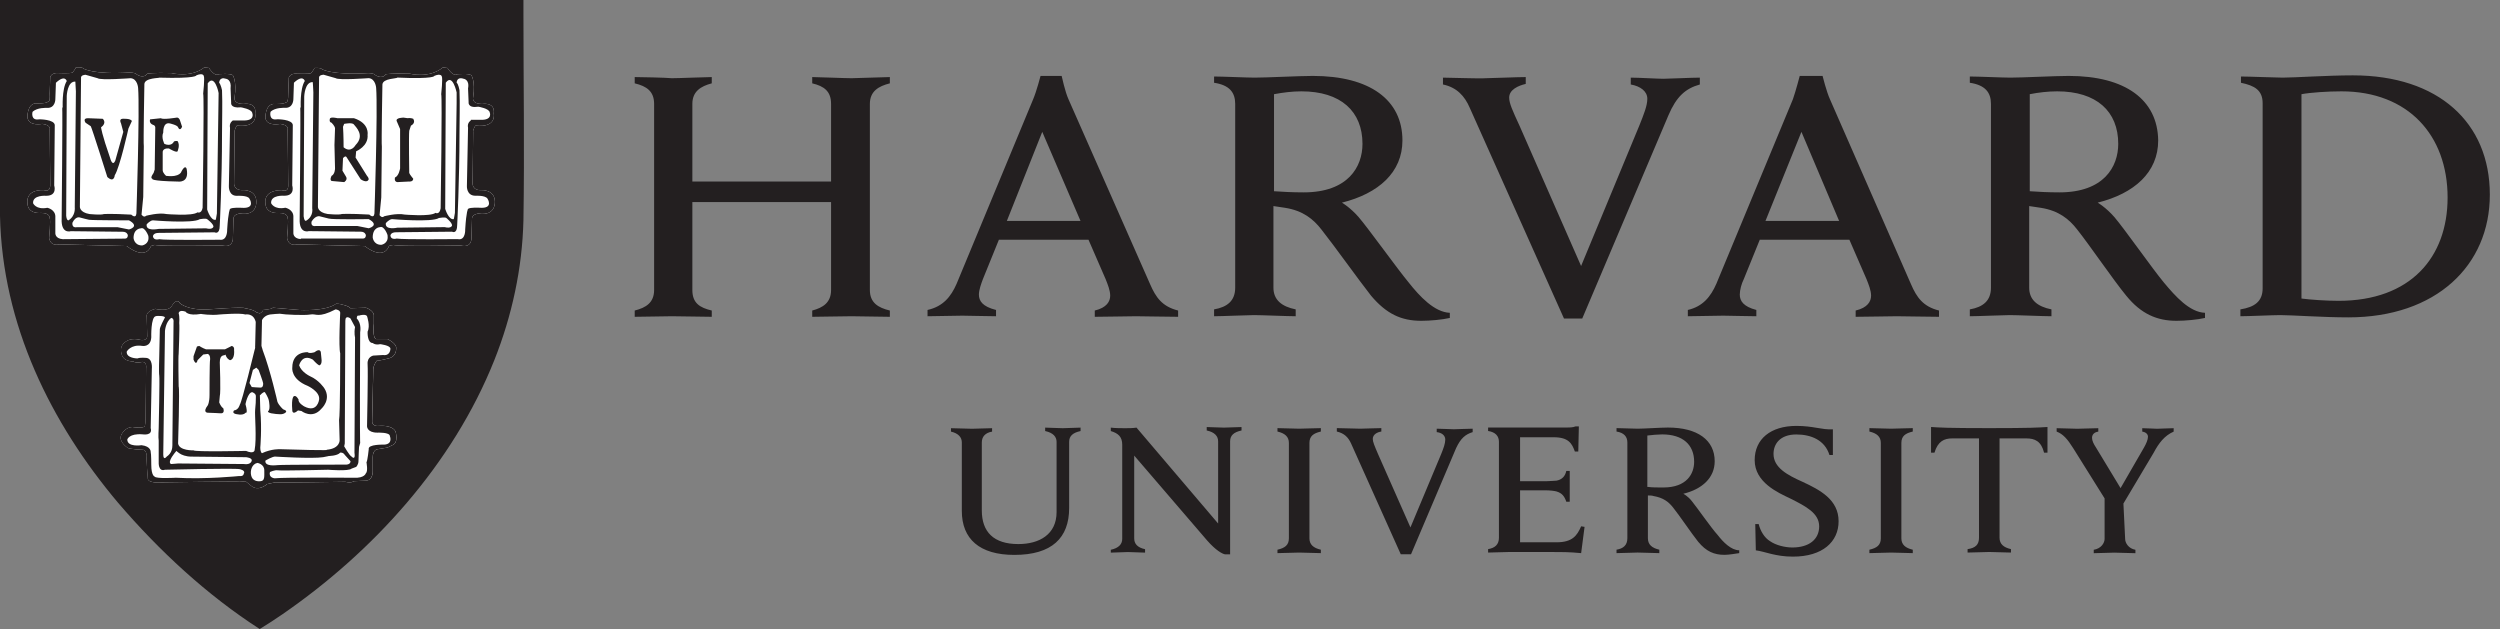 <svg width="155" height="39" viewBox="0 0 155 39" fill="none" xmlns="http://www.w3.org/2000/svg">
<rect x="0" y="0" width="155" height="39" fill="#808080" stroke="none"/>
<path fill-rule="evenodd" clip-rule="evenodd" d="M145.876 4.672C144.319 4.672 142.266 4.813 141.523 4.813C141.098 4.813 139.435 4.743 138.94 4.743V5.132C139.789 5.309 140.284 5.592 140.284 6.406V17.872C140.284 18.686 139.789 19.04 138.904 19.182V19.607C139.4 19.607 140.921 19.536 141.381 19.536C142.089 19.536 144.036 19.677 145.593 19.677C151.043 19.677 154.37 16.457 154.37 12.068C154.37 7.609 151.185 4.672 145.876 4.672ZM81.395 4.707C80.581 4.707 78.528 4.813 77.785 4.813C77.325 4.813 75.768 4.743 75.273 4.743V5.132C76.228 5.274 76.582 5.734 76.582 6.441V17.837C76.582 18.651 76.087 19.04 75.273 19.182V19.607C75.768 19.607 77.361 19.536 77.75 19.536C78.21 19.536 79.838 19.607 80.333 19.607V19.182C79.449 19.005 78.953 18.58 78.953 17.837V12.776C79.201 12.812 79.413 12.847 79.661 12.882C80.793 13.059 81.43 13.59 81.926 14.227C82.74 15.254 84.226 17.342 85.005 18.332C85.96 19.465 86.881 19.89 88.119 19.89C88.686 19.89 89.429 19.819 89.889 19.713V19.394C88.933 19.359 88.013 18.368 87.341 17.518C86.633 16.669 84.863 14.192 84.226 13.449C83.695 12.847 83.2 12.564 83.2 12.564C85.465 11.998 86.951 10.688 86.951 8.706C86.951 6.194 84.934 4.707 81.395 4.707ZM128.252 4.707C127.438 4.707 125.385 4.813 124.642 4.813C124.182 4.813 122.625 4.743 122.129 4.743V5.132C123.085 5.274 123.439 5.734 123.439 6.441V17.837C123.439 18.651 122.943 19.04 122.129 19.182V19.607C122.625 19.607 124.217 19.536 124.607 19.536C125.067 19.536 126.695 19.607 127.19 19.607V19.182C126.305 19.005 125.81 18.58 125.81 17.837V12.776C126.058 12.812 126.27 12.847 126.518 12.882C127.65 13.059 128.287 13.59 128.783 14.227C129.597 15.254 131.012 17.342 131.826 18.332C132.746 19.465 133.737 19.89 134.94 19.89C135.507 19.89 136.25 19.819 136.71 19.713V19.394C135.754 19.359 134.87 18.368 134.162 17.518C133.454 16.669 131.72 14.192 131.083 13.449C130.552 12.847 130.057 12.564 130.057 12.564C132.322 11.998 133.808 10.688 133.808 8.706C133.773 6.194 131.791 4.707 128.252 4.707ZM64.514 4.707C64.514 4.707 64.266 5.663 64.054 6.158L59.312 17.589C58.958 18.403 58.462 19.005 57.507 19.217V19.607L59.666 19.571C59.984 19.571 61.258 19.607 61.754 19.607V19.217C60.904 19.005 60.692 18.651 60.692 18.262C60.692 17.979 60.833 17.589 60.94 17.306L61.931 14.864H67.487L68.549 17.306C68.69 17.66 68.832 18.014 68.832 18.332C68.832 18.686 68.619 19.076 67.876 19.253V19.642C68.442 19.642 70.035 19.607 70.424 19.607C70.813 19.607 72.477 19.642 73.043 19.642V19.253C72.052 19.005 71.663 18.439 71.309 17.625L66.248 6.158C66.036 5.698 65.823 4.707 65.823 4.707H64.514ZM111.583 4.707C111.583 4.707 111.335 5.663 111.158 6.158L106.416 17.589C106.062 18.403 105.567 19.005 104.646 19.217V19.607L106.841 19.571C107.159 19.571 108.398 19.607 108.893 19.607V19.217C108.079 19.005 107.867 18.651 107.867 18.262C107.867 17.979 107.973 17.589 108.115 17.306L109.106 14.864H114.662L115.724 17.306C115.865 17.66 116.007 18.014 116.007 18.332C116.007 18.686 115.794 19.076 115.051 19.253V19.642C115.582 19.642 117.21 19.607 117.599 19.607C117.989 19.607 119.687 19.642 120.218 19.642V19.253C119.227 19.005 118.838 18.439 118.484 17.625L113.459 6.158C113.246 5.698 112.999 4.707 112.999 4.707H111.583ZM39.352 4.778V5.167C40.095 5.344 40.555 5.663 40.555 6.441V17.979C40.555 18.757 40.059 19.076 39.352 19.253V19.642L41.652 19.607C42.112 19.607 43.775 19.642 44.129 19.642V19.253C43.386 19.076 42.926 18.793 42.926 17.979V12.528H51.526V17.979C51.526 18.757 51.03 19.076 50.358 19.253V19.642C50.712 19.642 52.34 19.607 52.8 19.607L55.171 19.642V19.253C54.428 19.076 53.932 18.757 53.932 17.979V6.441C53.932 5.663 54.463 5.344 55.171 5.167V4.778L52.8 4.849C52.34 4.849 50.712 4.778 50.358 4.778V5.167C51.101 5.344 51.526 5.663 51.526 6.441V11.254H42.926V6.441C42.926 5.663 43.457 5.344 44.129 5.167V4.778C43.775 4.778 42.112 4.849 41.652 4.849C41.298 4.813 39.706 4.778 39.352 4.778ZM89.464 4.813V5.238C90.313 5.415 90.809 5.946 91.127 6.689L96.967 19.748H98.099L103.443 7.149C103.939 5.981 104.505 5.486 105.39 5.238V4.813C104.859 4.813 103.479 4.884 103.125 4.884C102.771 4.884 101.603 4.813 101.107 4.813V5.238C101.709 5.344 102.134 5.663 102.134 6.123C102.134 6.548 101.921 7.078 101.638 7.786L98.028 16.492L94.206 7.786C93.782 6.866 93.569 6.406 93.569 6.052C93.569 5.557 94.136 5.309 94.596 5.203V4.778C94.065 4.778 92.472 4.849 92.118 4.849C91.729 4.884 89.995 4.813 89.464 4.813ZM80.687 5.663C83.129 5.663 84.474 6.901 84.474 8.919C84.474 10.334 83.589 11.927 80.829 11.927C80.156 11.927 79.449 11.892 78.989 11.856V5.84C79.555 5.734 80.121 5.663 80.687 5.663ZM127.544 5.663C129.986 5.663 131.331 6.901 131.331 8.919C131.331 10.334 130.446 11.927 127.685 11.927C127.013 11.927 126.305 11.892 125.845 11.856V5.84C126.376 5.734 126.978 5.663 127.544 5.663ZM145.168 5.663C149.309 5.663 151.751 8.388 151.751 12.245C151.751 15.961 149.45 18.651 144.991 18.651C144.213 18.651 143.222 18.58 142.691 18.509V5.84C143.257 5.734 144.319 5.663 145.168 5.663ZM64.62 8.175L66.991 13.696H62.426L64.62 8.175ZM111.689 8.175L114.025 13.696H109.46L111.689 8.175Z" fill="#231F20"/>
<path fill-rule="evenodd" clip-rule="evenodd" d="M16.102 0.211H0.141L0.07 12.987C0.07 28.665 15.784 38.645 15.925 38.715L15.96 38.751C15.996 38.751 16.102 38.68 16.102 38.68C18.792 36.946 32.098 27.497 32.098 13.058V0.211H16.102Z" fill="#231F20"/>
<path fill-rule="evenodd" clip-rule="evenodd" d="M32.453 0.743C32.453 5.061 32.524 9.308 32.453 13.661C32.382 16.633 31.745 19.571 30.648 22.331C28.064 28.808 23.11 34.222 17.518 38.08C17.058 38.398 16.563 38.717 16.102 39C12.811 36.877 9.874 34.151 7.326 31.179C3.15 26.224 0.142 20.137 0 13.377V13.307V0H32.453V0.743ZM0.566 13.165C0.637 21.057 5.096 28.595 10.759 33.975C12.422 35.567 14.156 37.018 16.067 38.292H16.102C19.146 36.416 21.907 33.939 24.313 31.285C28.737 26.33 31.851 20.031 31.887 13.13C31.887 8.989 31.887 4.848 31.887 0.672V0.495H0.566V12.67V13.165Z" fill="#231F20"/>
<path fill-rule="evenodd" clip-rule="evenodd" d="M24.099 15.292C24.099 15.292 23.816 16.177 22.613 15.257L18.436 15.151C18.436 15.151 17.906 15.328 17.799 14.761C17.799 14.761 17.906 13.629 17.835 13.523C17.835 13.523 17.87 13.204 17.304 13.204C17.304 13.204 16.455 13.31 16.455 12.567C16.455 12.567 16.313 11.789 17.481 11.789C17.481 11.789 17.87 11.966 17.87 11.505C17.87 11.505 17.835 8.285 17.835 8.037C17.835 8.037 17.941 7.754 17.375 7.683C17.375 7.683 16.561 7.86 16.455 7.329C16.455 7.329 16.419 6.515 16.95 6.445C16.95 6.445 17.622 6.48 17.729 6.338C17.729 6.338 17.87 6.445 17.87 5.843L17.906 4.817C17.906 4.817 17.976 4.534 18.401 4.569C18.401 4.569 19.18 4.604 19.286 4.534C19.286 4.534 19.463 4.321 19.498 4.215C19.498 4.215 19.887 4.18 19.958 4.286C19.958 4.286 20.56 4.675 22.825 4.534C22.825 4.534 23.179 4.534 23.25 4.64C23.25 4.64 23.674 4.958 23.922 4.604C23.922 4.604 24.311 4.534 25.408 4.569C25.408 4.569 26.612 4.887 27.461 4.18L27.744 4.215C27.744 4.215 28.098 4.781 28.346 4.604C28.346 4.604 29.089 4.534 29.23 4.675C29.23 4.675 29.478 5.029 29.337 6.02C29.337 6.02 29.195 6.445 29.903 6.445C29.903 6.445 30.717 6.303 30.611 7.046C30.611 7.046 30.823 7.931 29.478 7.789C29.478 7.789 29.301 8.037 29.337 8.214C29.337 8.214 29.301 11.045 29.301 11.364C29.301 11.364 29.266 11.824 29.867 11.789C29.867 11.789 30.646 11.753 30.681 12.461C30.681 12.461 30.788 13.416 29.655 13.24C29.655 13.24 29.301 13.275 29.266 13.523L29.23 14.761C29.23 14.761 29.266 15.398 28.558 15.221C28.452 15.221 24.701 15.292 24.382 15.186C24.311 15.221 24.134 15.186 24.099 15.292Z" fill="white"/>
<path fill-rule="evenodd" clip-rule="evenodd" d="M16.105 19.431C16.105 19.431 16.282 19.36 16.317 19.218C16.317 19.218 16.848 19.183 16.919 19.077L18.546 19.218C18.546 19.218 20.174 19.325 20.847 18.829C20.847 18.829 21.095 18.829 21.271 18.9C21.271 18.9 21.625 18.971 21.732 19.112L22.687 19.077C22.687 19.077 23.218 19.254 23.183 19.608V20.068C23.183 20.068 23.076 20.953 23.324 21.023H24.032C24.032 21.023 24.634 21.306 24.563 21.625C24.563 21.625 24.598 22.12 24.067 22.227C24.067 22.227 23.537 22.368 23.36 22.368C23.36 22.368 23.183 22.58 23.147 22.864L23.076 26.119C23.076 26.119 23.041 26.473 23.537 26.403C23.537 26.403 24.315 26.332 24.527 26.756C24.527 26.756 24.74 27.464 24.315 27.606L24.032 27.747L23.395 27.854C23.395 27.854 23.112 27.889 23.112 28.349V29.198C23.112 29.198 23.147 29.8 22.652 29.8L21.944 29.835C21.944 29.835 21.767 29.977 21.413 29.871C21.413 29.871 17.202 29.942 17.06 29.906L16.565 30.012C16.565 30.012 16.034 30.508 15.574 30.119L15.22 29.835C15.22 29.835 14.972 29.871 14.866 29.871C14.76 29.835 10.194 29.906 10.194 29.906C10.194 29.906 9.239 30.012 9.168 29.694C9.168 29.694 9.062 28.42 9.097 28.278C9.097 28.278 9.097 27.924 8.885 27.889C8.885 27.889 7.929 27.854 7.894 27.747C7.894 27.747 7.363 27.393 7.505 27.004C7.505 27.004 7.682 26.509 8.213 26.473C8.213 26.473 8.991 26.615 8.991 26.367C8.991 26.367 9.026 26.226 9.026 25.978C9.026 25.978 9.062 23.041 9.062 22.828C9.062 22.828 9.133 22.439 8.814 22.439C8.814 22.439 8.46 22.545 8.248 22.404C8.248 22.404 7.646 22.439 7.54 21.943C7.54 21.943 7.434 21.66 7.575 21.413C7.575 21.413 7.859 20.882 8.637 21.059C8.637 21.059 9.097 21.2 9.133 20.846L9.097 19.643C9.097 19.643 8.991 19.325 9.628 19.148C9.628 19.148 10.407 19.36 10.654 18.971C10.654 18.971 10.938 18.44 11.15 18.794C11.15 18.794 11.61 19.254 12.919 19.183C12.919 19.183 15.149 19.006 15.184 19.112C15.184 19.112 15.715 19.183 15.892 19.36L16.105 19.431ZM9.345 15.29C9.345 15.29 9.062 16.175 7.859 15.255L3.683 15.149C3.683 15.149 3.152 15.325 3.046 14.759C3.046 14.759 3.152 13.627 3.081 13.521C3.081 13.521 3.116 13.202 2.55 13.202C2.55 13.202 1.701 13.308 1.701 12.565C1.701 12.565 1.559 11.751 2.727 11.786C2.727 11.786 3.081 11.963 3.116 11.503C3.116 11.503 3.081 8.283 3.081 8.035C3.081 8.035 3.187 7.752 2.621 7.681C2.621 7.681 1.807 7.858 1.701 7.292C1.701 7.292 1.665 6.478 2.196 6.407C2.196 6.407 2.869 6.443 2.975 6.301C2.975 6.301 3.116 6.407 3.081 5.805L3.116 4.779C3.116 4.779 3.187 4.496 3.612 4.531C3.612 4.531 4.39 4.567 4.497 4.496C4.497 4.496 4.673 4.284 4.709 4.178C4.709 4.178 5.098 4.142 5.169 4.248C5.169 4.248 5.771 4.638 8.036 4.496C8.036 4.496 8.389 4.496 8.46 4.602C8.46 4.602 8.885 4.921 9.133 4.567C9.133 4.567 9.522 4.496 10.619 4.531C10.619 4.531 11.822 4.85 12.672 4.178L12.955 4.213C12.955 4.213 13.309 4.779 13.556 4.602C13.556 4.602 14.3 4.531 14.441 4.673C14.441 4.673 14.689 5.062 14.547 6.018C14.547 6.018 14.406 6.443 15.114 6.443C15.114 6.443 15.928 6.301 15.821 7.044C15.821 7.044 16.034 7.929 14.689 7.787C14.689 7.787 14.512 8.035 14.547 8.212C14.547 8.212 14.512 11.043 14.512 11.362C14.512 11.362 14.477 11.822 15.078 11.786C15.078 11.786 15.857 11.751 15.892 12.459C15.892 12.459 15.998 13.414 14.866 13.237C14.866 13.237 14.512 13.273 14.477 13.521L14.441 14.759C14.441 14.759 14.477 15.396 13.769 15.219C13.663 15.219 9.911 15.29 9.593 15.184C9.557 15.219 9.416 15.184 9.345 15.29Z" fill="white"/>
<path fill-rule="evenodd" clip-rule="evenodd" d="M24.099 15.292C24.099 15.292 23.816 16.177 22.613 15.257L18.436 15.151C18.436 15.151 17.906 15.328 17.799 14.761C17.799 14.761 17.906 13.629 17.835 13.523C17.835 13.523 17.87 13.204 17.304 13.204C17.304 13.204 16.455 13.31 16.455 12.567C16.455 12.567 16.313 11.789 17.481 11.789C17.481 11.789 17.87 11.966 17.87 11.505C17.87 11.505 17.835 8.285 17.835 8.037C17.835 8.037 17.941 7.754 17.375 7.683C17.375 7.683 16.561 7.86 16.455 7.329C16.455 7.329 16.419 6.515 16.95 6.445C16.95 6.445 17.622 6.48 17.729 6.338C17.729 6.338 17.87 6.445 17.87 5.843L17.906 4.817C17.906 4.817 17.976 4.534 18.401 4.569C18.401 4.569 19.18 4.604 19.286 4.534C19.286 4.534 19.463 4.321 19.498 4.215C19.498 4.215 19.887 4.18 19.958 4.286C19.958 4.286 20.56 4.675 22.825 4.534C22.825 4.534 23.179 4.534 23.25 4.64C23.25 4.64 23.674 4.958 23.922 4.604C23.922 4.604 24.311 4.534 25.408 4.569C25.408 4.569 26.612 4.887 27.461 4.18L27.744 4.215C27.744 4.215 28.098 4.781 28.346 4.604C28.346 4.604 29.089 4.534 29.23 4.675C29.23 4.675 29.478 5.029 29.337 6.02C29.337 6.02 29.195 6.445 29.903 6.445C29.903 6.445 30.717 6.303 30.611 7.046C30.611 7.046 30.823 7.931 29.478 7.789C29.478 7.789 29.301 8.037 29.337 8.214C29.337 8.214 29.301 11.045 29.301 11.364C29.301 11.364 29.266 11.824 29.867 11.789C29.867 11.789 30.646 11.753 30.681 12.461C30.681 12.461 30.788 13.416 29.655 13.24C29.655 13.24 29.301 13.275 29.266 13.523L29.23 14.761C29.23 14.761 29.266 15.398 28.558 15.221C28.452 15.221 24.701 15.292 24.382 15.186C24.311 15.221 24.134 15.186 24.099 15.292Z" fill="#231F20"/>
<path fill-rule="evenodd" clip-rule="evenodd" d="M23.569 14.082C23.569 14.082 23.108 14.082 23.108 14.719C23.108 14.719 23.144 15.179 23.639 15.179C23.639 15.179 24.099 15.108 24.029 14.613C24.064 14.613 23.816 13.976 23.569 14.082ZM29.195 7.464C29.195 7.464 28.948 7.606 29.019 7.924L28.948 11.534C28.948 11.534 28.912 12.136 29.479 12.136C29.479 12.136 30.08 12.1 30.222 12.312C30.222 12.312 30.646 12.95 29.726 12.879C29.726 12.879 29.16 12.843 29.019 12.95C29.019 12.95 28.912 13.056 28.842 14.224C28.842 14.224 28.877 14.931 28.381 14.825C28.381 14.825 24.949 14.861 24.595 14.79C24.595 14.79 24.241 14.896 24.206 14.613C24.206 14.613 24.206 14.4 24.559 14.4L28.028 14.365C28.028 14.365 28.346 14.542 28.346 13.94C28.346 13.94 28.488 11.251 28.488 8.278C28.488 7.393 28.523 6.473 28.488 5.588C28.488 5.588 28.417 5.199 28.311 5.128C28.311 5.128 28.311 4.739 28.735 4.881C28.735 4.881 29.125 4.916 29.019 5.482L29.054 6.332C29.054 6.332 28.983 6.721 29.656 6.615C29.656 6.615 30.328 6.721 30.363 6.969C30.363 6.969 30.576 7.464 29.762 7.429H29.195V7.464ZM18.649 14.825C18.154 14.79 18.189 14.436 18.189 14.436V13.48C18.224 12.985 17.694 12.879 17.694 12.879C16.986 13.02 16.809 12.596 16.809 12.596C16.773 12.065 17.623 12.136 17.623 12.136C18.331 12.136 18.118 11.498 18.118 11.498L18.154 7.747C18.118 7.393 17.198 7.393 17.198 7.393C16.632 7.499 16.773 6.933 16.773 6.933C17.057 6.65 17.658 6.685 17.658 6.685C18.189 6.721 18.189 6.155 18.189 6.155L18.224 5.128C18.791 4.597 18.897 5.022 18.897 5.022C18.578 5.518 18.649 6.721 18.649 6.721L18.614 6.615C18.649 6.721 18.578 13.728 18.578 13.728C18.614 14.507 19.145 14.33 19.145 14.33L22.365 14.365C22.648 14.365 22.684 14.578 22.684 14.578C22.684 14.825 22.471 14.79 22.471 14.79H18.649V14.825ZM19.322 13.728C19.322 13.728 19.215 14.082 19.605 14.011H22.153L22.861 14.153C22.861 14.153 23.569 13.976 22.861 13.586C22.861 13.586 20.596 13.622 20.383 13.551L19.817 13.41C19.817 13.41 19.569 13.339 19.322 13.728ZM23.922 13.834C23.922 13.834 24.135 13.586 24.312 13.586C24.312 13.586 26.789 13.799 27.214 13.516C27.214 13.516 27.603 13.445 27.674 13.516C27.674 13.516 28.028 13.799 28.028 13.976C28.028 13.976 27.992 14.188 27.568 14.082C27.568 14.082 24.772 14.117 24.63 14.117C24.63 14.117 23.852 14.294 23.922 13.834ZM18.968 13.693C18.932 13.693 18.862 13.693 18.826 13.41L18.862 5.978C18.862 5.978 18.897 5.058 19.392 5.093C19.392 5.093 19.428 5.588 19.428 5.73C19.428 5.836 19.357 12.914 19.357 12.914C19.357 12.914 19.463 13.41 18.968 13.693ZM28.311 6.402L28.205 13.197C28.169 13.445 28.134 13.586 28.134 13.586C27.815 13.657 27.603 12.95 27.603 12.95L27.638 5.128C28.063 4.527 28.311 5.73 28.311 5.73V6.402ZM23.71 5.234C23.71 5.234 23.639 8.986 23.675 9.092L23.639 12.242L23.533 13.339C23.533 13.339 23.675 13.551 23.816 13.41C23.816 13.41 24.595 13.197 25.09 13.303C25.09 13.303 26.683 13.445 27.001 13.197C27.001 13.197 27.249 13.339 27.32 12.914C27.32 12.914 27.426 5.978 27.355 5.836C27.355 5.836 27.461 4.845 27.391 4.739C27.391 4.739 27.355 4.527 26.93 4.704C26.93 4.704 26.966 4.916 24.63 4.81C24.63 4.881 23.745 4.845 23.71 5.234ZM19.782 4.845L19.711 12.808C19.711 12.808 19.675 13.162 20.313 13.268C20.313 13.268 21.02 13.339 21.197 13.268C21.197 13.268 21.657 13.233 22.896 13.303C22.896 13.303 23.179 13.586 23.215 13.233C23.215 13.233 23.427 6.792 23.321 5.447C23.321 5.447 23.285 4.881 22.861 4.845C22.861 4.845 20.985 4.987 20.808 4.845L20.065 4.633C20.065 4.633 19.746 4.633 19.782 4.845Z" fill="white"/>
<path fill-rule="evenodd" clip-rule="evenodd" d="M21.94 7.327C22.931 7.646 22.789 8.354 22.789 8.354C22.86 9.061 22.081 9.38 22.081 9.38L22.046 9.769L22.754 10.902C22.86 11.008 22.86 11.114 22.86 11.114C22.754 11.397 22.364 11.114 22.364 11.114L21.48 9.734C21.409 9.628 21.267 9.805 21.267 9.805L21.232 10.583L21.444 10.937C21.586 11.149 21.338 11.291 21.338 11.291L20.559 11.22C20.418 11.149 20.559 10.902 20.559 10.902C20.772 10.796 20.772 10.442 20.772 10.442L20.736 8.991L20.772 7.964C20.772 7.823 20.559 7.61 20.559 7.61C20.383 7.575 20.453 7.363 20.453 7.363C20.489 7.221 20.913 7.327 20.913 7.327H21.94ZM24.594 7.504C24.523 7.292 25.019 7.292 25.019 7.292L25.266 7.327C25.443 7.292 25.62 7.363 25.62 7.363C25.797 7.646 25.479 7.787 25.479 7.787L25.373 8.106C25.337 8.389 25.373 10.725 25.373 10.725C25.408 10.831 25.62 11.079 25.62 11.079C25.62 11.291 25.337 11.256 25.337 11.256L24.629 11.291C24.417 11.256 24.488 11.008 24.488 11.008C24.736 10.902 24.806 10.442 24.806 10.442V8L24.594 7.504ZM21.267 7.858C21.303 8.389 21.303 9.132 21.303 9.132C21.763 9.521 22.046 8.991 22.046 8.991C22.648 8.389 22.046 7.858 21.94 7.717C21.834 7.575 21.338 7.681 21.338 7.681L21.267 7.858ZM16.1 19.431C16.1 19.431 16.277 19.36 16.313 19.218C16.313 19.218 16.844 19.183 16.914 19.077L18.542 19.218C18.542 19.218 20.17 19.325 20.843 18.829C20.843 18.829 21.09 18.829 21.267 18.9C21.267 18.9 21.621 18.971 21.727 19.112L22.683 19.077C22.683 19.077 23.214 19.254 23.178 19.608V20.068C23.178 20.068 23.072 20.953 23.32 21.023H24.028C24.028 21.023 24.629 21.306 24.559 21.625C24.559 21.625 24.594 22.12 24.063 22.227C24.063 22.227 23.532 22.368 23.355 22.368C23.355 22.368 23.178 22.581 23.143 22.864L23.072 26.119C23.072 26.119 23.037 26.473 23.532 26.403C23.532 26.403 24.311 26.332 24.523 26.756C24.523 26.756 24.736 27.464 24.311 27.606L24.028 27.747L23.391 27.854C23.391 27.854 23.108 27.889 23.108 28.349V29.198C23.108 29.198 23.143 29.8 22.648 29.8L21.94 29.835C21.94 29.835 21.763 29.977 21.409 29.871C21.409 29.871 17.198 29.942 17.056 29.906L16.561 30.012C16.561 30.012 16.03 30.508 15.569 30.119L15.216 29.835C15.216 29.835 14.968 29.871 14.862 29.871C14.756 29.835 10.19 29.906 10.19 29.906C10.19 29.906 9.235 30.012 9.164 29.694C9.164 29.694 9.058 28.42 9.093 28.278C9.093 28.278 9.093 27.924 8.881 27.889C8.881 27.889 7.925 27.854 7.89 27.747C7.89 27.747 7.359 27.393 7.501 27.004C7.501 27.004 7.678 26.509 8.208 26.473C8.208 26.473 8.987 26.615 8.987 26.367C8.987 26.367 9.022 26.226 9.022 25.978C9.022 25.978 9.058 23.041 9.058 22.828C9.058 22.828 9.129 22.439 8.81 22.439C8.81 22.439 8.456 22.545 8.244 22.404C8.244 22.404 7.642 22.439 7.536 21.943C7.536 21.943 7.43 21.66 7.571 21.413C7.571 21.413 7.854 20.882 8.633 21.059C8.633 21.059 9.093 21.2 9.129 20.846L9.093 19.643C9.093 19.643 8.987 19.325 9.624 19.148C9.624 19.148 10.403 19.36 10.65 18.971C10.65 18.971 10.933 18.44 11.146 18.794C11.146 18.794 11.606 19.254 12.915 19.183C12.915 19.183 15.145 19.006 15.18 19.112C15.18 19.112 15.711 19.183 15.888 19.36L16.1 19.431Z" fill="#231F20"/>
<path fill-rule="evenodd" clip-rule="evenodd" d="M15.961 28.7C15.961 28.7 16.386 28.77 16.386 29.16C16.386 29.549 16.421 29.797 16.173 29.832C15.926 29.867 15.643 29.797 15.572 29.478C15.501 29.195 15.607 28.77 15.961 28.7ZM10.193 19.746C10.193 19.746 9.909 20.277 9.909 20.418L9.874 22.082C9.874 22.082 9.839 23.143 9.874 23.285C9.909 23.391 9.839 26.541 9.839 26.541C9.839 26.541 9.803 27.142 9.839 27.319V28.664C9.839 28.664 9.803 29.266 10.228 29.124C10.228 29.124 14.581 29.018 14.864 29.089C14.864 29.089 15.253 29.16 15.112 29.372C15.112 29.372 15.112 29.549 14.829 29.514C14.829 29.514 12.776 29.726 10.9 29.62C10.9 29.62 9.662 29.691 9.591 29.549C9.591 29.549 9.379 29.514 9.379 28.806C9.379 28.806 9.379 28.133 9.343 28.027C9.343 28.027 9.379 27.673 8.777 27.602C8.777 27.602 7.892 27.744 7.892 27.249C7.892 27.249 7.998 26.859 8.848 26.93C8.848 26.93 9.485 27.036 9.343 26.541L9.414 22.86C9.414 22.86 9.485 22.223 9.06 22.188C9.06 22.188 8.671 22.152 8.529 22.223C8.529 22.223 7.821 22.223 7.857 21.799C7.857 21.799 8.104 21.338 8.812 21.445C8.812 21.445 9.343 21.551 9.379 20.914C9.379 20.914 9.343 19.64 9.662 19.604C9.732 19.569 10.37 19.569 10.193 19.746ZM22.261 19.569C22.331 19.534 22.685 19.463 22.756 19.604C22.756 19.604 22.968 20.206 22.791 20.56C22.791 20.56 22.756 21.268 23.11 21.268C23.11 21.268 23.252 21.409 23.57 21.338C23.57 21.338 24.207 21.409 24.207 21.622C24.207 21.622 24.207 22.082 23.747 22.011L23.145 22.046C23.145 22.046 22.756 22.117 22.791 22.577C22.827 23.037 22.756 26.435 22.756 26.435C22.756 26.435 22.756 26.824 23.393 26.824C23.393 26.824 24.172 26.789 24.172 27.036C24.172 27.036 24.384 27.532 23.818 27.567C23.818 27.567 22.791 27.532 22.862 27.85C22.862 27.85 22.791 28.558 22.721 28.664C22.721 28.664 22.827 29.23 22.685 29.337C22.685 29.337 22.614 29.655 21.942 29.62C21.942 29.62 17.66 29.584 17.023 29.655C17.023 29.655 16.634 29.62 16.74 29.266C16.74 29.266 17.023 29.124 17.235 29.16C17.448 29.195 20.349 29.124 20.349 29.124C20.349 29.124 21.623 29.23 21.8 29.053L22.084 28.947C22.084 28.947 22.225 28.806 22.225 28.593C22.225 28.381 22.261 27.709 22.261 27.709L22.331 27.461C22.331 27.461 22.296 27.213 22.331 20.595C22.331 20.595 22.438 20.064 22.119 19.746C22.119 19.746 22.119 19.534 22.225 19.569H22.261ZM20.314 28.275C20.349 28.275 20.916 28.275 21.093 28.063C21.093 28.063 21.27 28.027 21.376 28.204L21.73 28.593C21.73 28.593 21.765 28.841 21.34 28.806C21.27 28.806 17.306 28.806 17.164 28.841C17.164 28.841 16.386 28.947 16.457 28.558C16.457 28.558 16.917 28.275 17.094 28.31C17.094 28.31 19.359 28.452 20.031 28.346C20.349 28.275 20.42 28.275 20.42 28.275H20.314ZM10.936 27.956C10.936 27.956 11.007 28.027 11.113 28.098C11.254 28.204 11.537 28.31 11.856 28.31L15.218 28.346H15.253C15.253 28.346 15.643 28.381 15.607 28.558C15.607 28.558 15.572 28.841 15.112 28.77L11.042 28.735L10.617 28.77C10.617 28.77 10.334 28.735 10.794 28.133L10.936 27.956ZM10.688 27.602C10.688 27.779 10.653 28.098 10.334 28.31C10.334 28.31 10.122 28.593 10.122 28.169L10.228 20.524C10.228 20.524 10.263 19.958 10.617 19.71C10.617 19.71 10.794 19.71 10.759 19.994L10.688 27.496V27.602ZM21.8 28.31C21.659 28.24 21.34 27.673 21.34 27.673L21.376 27.496L21.411 19.887C21.411 19.498 21.73 19.746 21.73 19.746L22.013 20.277C21.942 20.666 22.013 20.914 22.013 20.914L21.977 28.063C22.048 28.558 21.836 28.346 21.8 28.31ZM15.855 24.241C15.855 24.241 15.89 24.842 15.819 25.408C15.784 25.727 15.926 27.178 15.784 27.921C15.784 27.921 15.749 28.169 15.253 27.956C15.253 27.956 12.068 28.027 11.997 27.921C11.997 27.921 11.113 27.956 11.042 27.496C11.042 27.496 11.148 24.099 11.077 23.957C11.077 23.957 11.042 22.082 11.077 21.94C11.077 21.94 11.148 20.241 11.113 20.029C11.113 20.029 11.148 19.64 11.077 19.427C11.077 19.427 11.077 19.18 11.502 19.321C11.502 19.321 11.643 19.604 12.457 19.463C12.457 19.463 13.059 19.569 13.625 19.498C13.625 19.498 14.899 19.392 15.218 19.498C15.218 19.498 15.713 19.392 15.855 19.958L15.819 21.48L15.961 21.976L16.138 21.869L16.209 21.48L16.244 19.852C16.244 19.852 16.35 19.569 16.74 19.498C16.74 19.498 17.377 19.427 17.448 19.463C17.554 19.498 18.898 19.569 19.252 19.498C19.606 19.427 19.712 19.746 20.81 19.18C20.81 19.18 21.093 19.215 21.093 19.392C21.093 19.392 20.986 21.515 21.093 21.905C21.093 21.905 21.093 25.762 21.022 26.045L21.057 27.284C21.057 27.284 21.093 27.815 20.243 27.886C20.243 27.886 20.774 27.956 17.377 27.85C17.377 27.85 16.846 27.815 16.244 28.098C16.244 28.098 16.138 28.063 16.138 27.744C16.138 27.744 16.244 26.576 16.138 25.444L16.103 24.17L15.855 24.241Z" fill="white"/>
<path fill-rule="evenodd" clip-rule="evenodd" d="M13.627 22.474C13.627 22.474 13.698 24.315 13.627 24.562L13.592 24.952C13.592 24.952 13.698 25.235 13.839 25.305C13.839 25.305 13.981 25.659 13.663 25.624C13.663 25.624 13.061 25.589 12.884 25.589C12.884 25.589 12.53 25.589 12.884 25.128C12.884 25.128 12.99 24.952 12.99 24.491C12.99 24.491 12.99 22.404 13.026 22.297C13.026 22.297 13.061 22.014 12.884 21.943L12.601 21.979L12.247 22.333C12.247 22.333 12.176 22.722 11.999 22.297V22.085L12.212 21.483L12.353 21.448C12.353 21.448 12.566 21.59 12.778 21.66H13.946L14.37 21.448C14.37 21.448 14.547 21.483 14.512 21.696C14.512 21.696 14.583 22.262 14.264 22.333C14.264 22.333 14.052 22.262 13.981 21.979C13.946 22.085 13.627 21.908 13.627 22.474ZM19.077 21.837C19.077 21.837 18.122 21.767 18.122 22.793C18.122 22.793 18.016 23.501 19.077 23.925C19.077 23.925 19.856 24.279 19.785 24.775C19.785 24.775 19.679 25.624 18.865 25.199C18.865 25.199 18.476 24.987 18.511 24.775C18.511 24.775 18.369 24.491 18.228 24.562C18.228 24.562 18.051 24.598 18.122 25.447C18.122 25.447 18.122 25.766 18.476 25.447L18.688 25.482C18.688 25.482 19.36 26.013 19.927 25.341C19.927 25.341 20.564 24.775 20.104 24.067C20.104 24.067 19.785 23.571 19.219 23.324C19.219 23.324 18.688 23.076 18.546 22.651C18.546 22.651 18.723 21.908 19.396 22.297C19.396 22.297 19.643 22.58 19.785 22.651C19.785 22.651 19.997 22.651 19.927 22.191L19.891 21.837C19.891 21.837 19.856 21.554 19.502 21.837C19.502 21.837 19.183 21.943 19.077 21.837ZM16.069 21.306C16.246 21.448 16.282 21.696 16.282 21.696C16.777 23.005 17.202 24.916 17.202 24.916C17.308 25.164 17.555 25.376 17.555 25.376C17.98 25.518 17.555 25.659 17.555 25.659C17.379 25.73 16.812 25.624 16.812 25.624C16.529 25.553 16.635 25.482 16.635 25.482C16.777 25.376 16.671 24.845 16.671 24.845C16.635 24.633 16.423 24.315 16.423 24.315C16.317 24.279 16.14 24.491 16.14 24.491C16.14 24.491 15.857 24.598 15.857 24.491C15.821 24.385 15.644 24.315 15.644 24.315C15.361 24.315 15.22 25.058 15.22 25.058C15.397 25.695 15.22 25.589 15.22 25.589C15.078 25.801 14.583 25.659 14.583 25.659C14.37 25.589 14.512 25.447 14.512 25.447C14.795 25.412 14.866 25.093 14.866 25.093C15.007 24.916 15.786 21.696 15.786 21.696C15.857 21.483 15.892 21.165 16.069 21.306ZM15.68 22.934C15.644 23.076 15.467 23.748 15.467 23.748L15.609 23.996C15.609 23.996 15.998 24.031 16.14 24.031C16.282 24.031 16.317 23.925 16.317 23.784C16.317 23.677 16.034 22.934 16.034 22.934L15.892 22.793L15.68 22.934ZM9.345 15.29C9.345 15.29 9.062 16.175 7.859 15.255L3.683 15.149C3.683 15.149 3.152 15.325 3.046 14.759C3.046 14.759 3.152 13.627 3.081 13.521C3.081 13.521 3.116 13.202 2.55 13.202C2.55 13.202 1.701 13.308 1.701 12.565C1.701 12.565 1.559 11.751 2.727 11.786C2.727 11.786 3.081 11.963 3.116 11.503C3.116 11.503 3.081 8.283 3.081 8.035C3.081 8.035 3.187 7.752 2.621 7.681C2.621 7.681 1.807 7.858 1.701 7.292C1.701 7.292 1.665 6.478 2.196 6.407C2.196 6.407 2.869 6.443 2.975 6.301C2.975 6.301 3.116 6.407 3.081 5.805L3.116 4.779C3.116 4.779 3.187 4.496 3.612 4.531C3.612 4.531 4.39 4.567 4.497 4.496C4.497 4.496 4.673 4.284 4.709 4.178C4.709 4.178 5.098 4.142 5.169 4.248C5.169 4.248 5.771 4.638 8.036 4.496C8.036 4.496 8.389 4.496 8.46 4.602C8.46 4.602 8.885 4.921 9.133 4.567C9.133 4.567 9.522 4.496 10.619 4.531C10.619 4.531 11.822 4.85 12.672 4.178L12.955 4.213C12.955 4.213 13.309 4.779 13.556 4.602C13.556 4.602 14.3 4.531 14.441 4.673C14.441 4.673 14.689 5.062 14.547 6.018C14.547 6.018 14.406 6.443 15.114 6.443C15.114 6.443 15.928 6.301 15.821 7.044C15.821 7.044 16.034 7.929 14.689 7.787C14.689 7.787 14.512 8.035 14.547 8.212C14.547 8.212 14.512 11.043 14.512 11.362C14.512 11.362 14.477 11.822 15.078 11.786C15.078 11.786 15.857 11.751 15.892 12.459C15.892 12.459 15.998 13.414 14.866 13.237C14.866 13.237 14.512 13.273 14.477 13.521L14.441 14.759C14.441 14.759 14.477 15.396 13.769 15.219C13.663 15.219 9.911 15.29 9.593 15.184C9.557 15.219 9.416 15.184 9.345 15.29Z" fill="#231F20"/>
<path fill-rule="evenodd" clip-rule="evenodd" d="M4.672 5.058C4.672 5.058 4.707 5.553 4.707 5.66C4.707 5.766 4.636 12.844 4.636 12.844C4.636 12.844 4.707 13.375 4.247 13.658C4.247 13.658 4.141 13.693 4.105 13.375L4.141 5.943C4.141 5.943 4.176 5.023 4.672 5.058ZM12.882 5.164L12.847 12.985C12.847 12.985 13.059 13.693 13.378 13.622C13.378 13.622 13.413 13.481 13.448 13.233L13.555 5.766C13.555 5.73 13.307 4.562 12.882 5.164Z" fill="#231F20" stroke="#292929" stroke-width="0.061"/>
<path fill-rule="evenodd" clip-rule="evenodd" d="M8.74 14.156C8.74 14.156 8.28 14.156 8.28 14.758C8.28 14.758 8.315 15.218 8.811 15.218C8.811 15.218 9.271 15.148 9.2 14.652C9.235 14.687 8.988 14.05 8.74 14.156ZM14.438 7.468C14.438 7.468 14.19 7.609 14.261 7.928L14.19 11.538C14.19 11.538 14.155 12.175 14.721 12.139C14.721 12.139 15.358 12.104 15.464 12.316C15.464 12.316 15.889 12.953 14.969 12.883C14.969 12.883 14.402 12.847 14.261 12.953C14.261 12.953 14.155 13.095 14.084 14.227C14.084 14.227 14.119 14.935 13.624 14.864C13.624 14.864 10.191 14.9 9.872 14.829C9.872 14.829 9.518 14.935 9.483 14.652C9.483 14.652 9.483 14.44 9.837 14.44L13.305 14.404C13.305 14.404 13.624 14.581 13.624 13.98C13.624 13.98 13.765 11.29 13.765 8.282C13.765 7.397 13.801 6.477 13.765 5.592C13.765 5.592 13.694 5.238 13.588 5.132C13.588 5.132 13.588 4.743 14.013 4.884C14.013 4.884 14.367 4.92 14.296 5.486L14.332 6.371C14.332 6.371 14.261 6.725 14.933 6.654C14.933 6.654 15.606 6.76 15.641 7.008C15.641 7.008 15.853 7.503 15.039 7.468H14.438ZM3.891 14.829C3.396 14.794 3.431 14.44 3.431 14.44V13.484C3.467 12.989 2.936 12.883 2.936 12.883C2.228 13.024 2.051 12.599 2.051 12.599C2.016 12.069 2.865 12.139 2.865 12.139C3.573 12.139 3.361 11.502 3.361 11.502L3.396 7.751C3.361 7.397 2.44 7.397 2.44 7.397C1.874 7.503 2.016 6.937 2.016 6.937C2.299 6.654 2.9 6.689 2.9 6.689C3.431 6.725 3.431 6.158 3.431 6.158L3.467 5.132C4.033 4.601 4.139 5.026 4.139 5.026C3.821 5.521 3.891 6.725 3.891 6.725L3.856 6.618C3.891 6.76 3.821 13.732 3.821 13.732C3.856 14.51 4.387 14.334 4.387 14.334L7.607 14.369C7.891 14.369 7.926 14.581 7.926 14.581C7.926 14.829 7.714 14.794 7.714 14.794L3.891 14.829ZM4.776 14.086C4.422 14.156 4.493 13.803 4.493 13.803C4.705 13.378 4.953 13.484 4.953 13.484C5.059 13.52 5.519 13.626 5.519 13.626C5.732 13.661 7.997 13.661 7.997 13.661C8.704 14.05 7.997 14.227 7.997 14.227L7.289 14.086H4.776ZM9.094 13.909C9.094 13.909 9.306 13.661 9.483 13.661C9.483 13.661 11.96 13.873 12.385 13.59C12.385 13.59 12.774 13.52 12.845 13.59C12.845 13.59 13.234 13.873 13.234 14.05C13.234 14.05 13.199 14.263 12.774 14.156C12.774 14.156 9.979 14.192 9.837 14.192C9.802 14.192 9.023 14.369 9.094 13.909ZM4.67 5.061C4.67 5.061 4.705 5.557 4.705 5.663C4.705 5.769 4.635 12.847 4.635 12.847C4.635 12.847 4.705 13.378 4.245 13.661C4.245 13.661 4.139 13.697 4.104 13.378L4.139 5.946C4.139 5.946 4.175 5.026 4.67 5.061ZM12.88 5.167L12.845 12.989C12.845 12.989 13.057 13.697 13.376 13.626C13.376 13.626 13.411 13.484 13.447 13.236L13.553 5.769C13.553 5.734 13.305 4.566 12.88 5.167ZM8.952 5.203C8.952 5.203 8.881 8.954 8.917 9.06L8.881 12.21L8.775 13.307C8.775 13.307 8.917 13.52 9.058 13.378C9.058 13.378 9.837 13.166 10.332 13.272C10.332 13.272 11.925 13.413 12.243 13.166C12.243 13.166 12.491 13.272 12.562 12.883C12.562 12.883 12.668 5.946 12.597 5.804C12.597 5.804 12.704 4.814 12.633 4.707C12.633 4.707 12.597 4.495 12.173 4.672C12.173 4.672 12.208 4.884 9.872 4.814C9.908 4.849 8.988 4.814 8.952 5.203ZM5.024 4.849L4.953 12.812C4.953 12.812 4.918 13.166 5.555 13.272C5.555 13.272 6.263 13.343 6.439 13.272C6.439 13.272 6.9 13.236 8.138 13.307C8.138 13.307 8.421 13.59 8.457 13.236C8.457 13.236 8.669 6.795 8.563 5.451C8.563 5.451 8.528 4.884 8.103 4.849C8.103 4.849 6.227 4.99 6.05 4.849L5.307 4.637C5.307 4.637 4.989 4.637 5.024 4.849Z" fill="white"/>
<path fill-rule="evenodd" clip-rule="evenodd" d="M9.627 7.895L9.591 10.514L9.521 10.727C9.521 10.727 9.273 11.045 9.45 11.081C9.45 11.081 9.238 11.222 11.043 11.257C11.043 11.257 11.75 11.364 11.573 10.479C11.573 10.479 11.503 10.16 11.255 10.62C11.255 10.62 11.184 11.01 10.299 10.903C10.299 10.903 10.087 10.727 10.087 10.55V9.453C10.087 9.453 10.052 9.169 10.476 9.205C10.476 9.205 10.936 9.488 11.007 9.382C11.007 9.382 11.184 8.992 11.007 8.745C11.007 8.745 10.795 8.709 10.759 8.816C10.759 8.816 10.618 9.099 10.193 8.922C10.193 8.922 9.981 8.532 10.122 8.214C10.122 8.214 10.087 7.577 10.512 7.648C10.512 7.648 11.007 7.754 11.043 7.895C11.043 7.895 11.149 8.178 11.29 7.86L11.149 7.435C11.149 7.435 11.078 7.258 10.936 7.294C10.936 7.294 10.087 7.435 9.981 7.329L9.308 7.4C9.308 7.4 9.202 7.648 9.521 7.754C9.556 7.754 9.627 7.825 9.627 7.895ZM8.176 7.506L7.964 7.966C7.964 7.966 7.433 10.373 7.114 10.868C7.114 10.868 7.079 11.364 6.654 10.974C6.654 10.974 5.699 7.931 5.628 7.825L5.309 7.612C5.309 7.612 5.097 7.329 5.451 7.329L6.371 7.365C6.371 7.365 6.654 7.612 6.265 7.895C6.265 7.895 6.3 8.285 6.831 9.806C6.831 9.806 6.973 10.373 7.15 9.948L7.645 8.178L7.503 7.648C7.503 7.648 7.362 7.4 7.574 7.365C7.61 7.365 8.105 7.329 8.176 7.506Z" fill="#231F20"/>
<path fill-rule="evenodd" clip-rule="evenodd" d="M59.633 27.433C59.633 27.114 59.421 26.866 58.961 26.76V26.548L60.27 26.583C60.483 26.583 61.261 26.548 61.509 26.548V26.76C61.084 26.831 60.872 27.079 60.872 27.433V31.644C60.872 32.989 61.615 33.732 63.137 33.732C64.446 33.732 65.508 33.13 65.508 31.75V27.397C65.508 27.079 65.296 26.831 64.8 26.725V26.512C64.977 26.512 65.65 26.548 65.897 26.548L66.995 26.512V26.725C66.499 26.831 66.287 27.043 66.287 27.397V31.502C66.287 33.343 65.225 34.404 62.889 34.404C60.73 34.404 59.633 33.413 59.633 31.679V27.433ZM68.87 34.086C69.366 33.98 69.578 33.732 69.578 33.413V27.574C69.578 27.079 69.33 26.866 68.87 26.725V26.512C69.118 26.548 69.543 26.548 69.755 26.548C69.967 26.548 70.25 26.548 70.463 26.512L75.524 32.458V27.362C75.524 27.043 75.311 26.796 74.816 26.689V26.477C74.993 26.477 75.665 26.512 75.877 26.512L76.975 26.477V26.689C76.479 26.796 76.267 27.008 76.267 27.362V34.369H75.948C75.771 34.334 75.382 34.121 74.851 33.52L70.321 28.247V33.378C70.321 33.697 70.498 33.944 70.994 34.05V34.263C70.817 34.263 70.144 34.227 69.932 34.227L68.87 34.263V34.086ZM108.826 32.493H109.038C109.144 32.918 109.392 33.343 109.746 33.555C110.1 33.803 110.666 33.944 111.126 33.944C112.152 33.944 112.789 33.449 112.789 32.635C112.789 31.821 111.975 31.396 110.985 30.901C110.241 30.547 108.79 29.91 108.79 28.53C108.79 27.22 109.781 26.406 111.374 26.406C112.436 26.406 112.931 26.654 113.639 26.619V28.211H113.426C113.143 27.291 112.294 26.937 111.374 26.937C110.348 26.937 109.958 27.539 109.958 28.14C109.958 28.99 110.808 29.45 111.763 29.875C112.825 30.37 113.993 30.972 113.993 32.316C113.993 33.59 113.002 34.511 111.161 34.511C110.064 34.511 109.427 34.192 108.861 34.121L108.826 32.493ZM130.485 30.901L128.538 27.787C128.184 27.22 127.901 26.902 127.512 26.76V26.548C127.795 26.548 128.573 26.583 128.786 26.583C128.998 26.583 129.812 26.548 130.095 26.548V26.76C129.847 26.796 129.706 26.937 129.706 27.149C129.706 27.326 129.812 27.539 129.954 27.751C130.06 27.928 131.475 30.264 131.475 30.264L132.926 27.751C133.068 27.503 133.174 27.256 133.174 27.079C133.174 26.937 133.068 26.796 132.82 26.76V26.548C133.068 26.548 133.599 26.583 133.74 26.583C133.917 26.583 134.519 26.548 134.767 26.548V26.76C134.201 27.008 133.847 27.468 133.528 28.07L131.652 31.219M131.652 31.219L131.759 33.413C131.759 33.661 131.971 34.015 132.396 34.086V34.298L131.086 34.263C130.874 34.263 130.095 34.298 129.812 34.298V34.086C130.272 34.015 130.485 33.661 130.485 33.413V30.901" fill="#231F20"/>
<path fill-rule="evenodd" clip-rule="evenodd" d="M92.262 26.508H97.111C97.252 26.508 97.535 26.508 97.677 26.438H97.889L97.854 27.995H97.641C97.465 27.499 97.252 27.11 96.332 27.11H94.244V29.835H95.872C96.12 29.835 96.403 29.8 96.509 29.8C96.863 29.729 97.04 29.516 97.111 29.198H97.323C97.323 29.446 97.323 29.977 97.323 30.118C97.323 30.295 97.323 30.861 97.323 31.109H97.111C97.004 30.791 96.863 30.578 96.509 30.472C96.403 30.437 96.084 30.401 95.872 30.401H94.244V33.622H96.509C97.5 33.622 97.783 33.197 98.031 32.631L98.243 32.666L98.031 34.294C97.287 34.223 96.827 34.223 96.013 34.223H93.607L92.262 34.259V34.046C92.687 33.976 92.934 33.763 92.934 33.339V27.393C92.934 27.039 92.722 26.791 92.262 26.721V26.508ZM79.911 27.464C79.911 27.075 79.663 26.862 79.203 26.756V26.544L80.548 26.579C80.76 26.579 81.61 26.544 81.893 26.544V26.756C81.433 26.862 81.185 27.039 81.185 27.464V33.374C81.185 33.763 81.433 33.976 81.893 34.082V34.294L80.548 34.259C80.336 34.259 79.451 34.294 79.203 34.294V34.082C79.663 33.976 79.911 33.799 79.911 33.374V27.464ZM116.611 27.464C116.611 27.075 116.363 26.862 115.903 26.756V26.544L117.248 26.579C117.46 26.579 118.309 26.544 118.592 26.544V26.756C118.132 26.862 117.885 27.039 117.885 27.464V33.374C117.885 33.763 118.132 33.976 118.592 34.082V34.294L117.248 34.259C117.035 34.259 116.15 34.294 115.903 34.294V34.082C116.363 33.976 116.611 33.799 116.611 33.374V27.464ZM123.335 26.544C120.68 26.544 120.256 26.508 119.725 26.473V28.065H119.937C120.15 27.358 120.539 27.181 121.034 27.181H122.698V33.339C122.698 33.763 122.485 33.976 121.99 34.046V34.259C122.238 34.259 123.122 34.223 123.335 34.223L124.68 34.259V34.046C124.219 33.94 123.972 33.728 123.972 33.339V27.181H125.635C126.166 27.181 126.555 27.358 126.732 28.065H126.944V26.473C126.378 26.508 125.954 26.544 123.335 26.544Z" fill="#231F20"/>
<path fill-rule="evenodd" clip-rule="evenodd" d="M102.17 33.373C102.17 33.763 102.418 33.975 102.878 34.081V34.294L101.533 34.258C101.321 34.258 100.507 34.294 100.224 34.294V34.081C100.649 34.011 100.896 33.798 100.896 33.373V27.428C100.896 27.074 100.684 26.826 100.224 26.756V26.543L101.533 26.579C101.923 26.579 102.984 26.508 103.409 26.508C105.249 26.508 106.311 27.286 106.311 28.596C106.311 29.622 105.533 30.33 104.365 30.613C104.365 30.613 104.648 30.755 104.896 31.073C105.214 31.462 106.099 32.736 106.488 33.161C106.842 33.621 107.337 34.117 107.833 34.117V34.294C107.585 34.329 107.196 34.4 106.913 34.4C106.276 34.4 105.78 34.188 105.285 33.586C104.86 33.055 104.152 31.993 103.728 31.462C103.445 31.108 103.126 30.861 102.524 30.755C102.418 30.719 102.312 30.719 102.17 30.719V33.373ZM102.17 30.188C102.418 30.224 102.772 30.224 103.126 30.224C104.577 30.224 105.037 29.374 105.037 28.631C105.037 27.57 104.329 26.933 103.055 26.933C102.807 26.933 102.418 26.968 102.135 27.003V30.188H102.17ZM83.768 27.499C83.591 27.109 83.343 26.862 82.883 26.756V26.543C83.166 26.543 84.121 26.579 84.334 26.579C84.511 26.579 85.36 26.543 85.643 26.543V26.756C85.395 26.791 85.112 26.933 85.112 27.216C85.112 27.393 85.219 27.64 85.431 28.136L87.448 32.701L89.359 28.136C89.501 27.782 89.607 27.499 89.607 27.251C89.607 27.003 89.395 26.826 89.076 26.791V26.579C89.324 26.579 89.961 26.614 90.138 26.614C90.315 26.614 91.023 26.579 91.306 26.579V26.791C90.846 26.933 90.562 27.18 90.279 27.782L87.484 34.364H86.847L83.768 27.499Z" fill="#231F20"/>
</svg>

